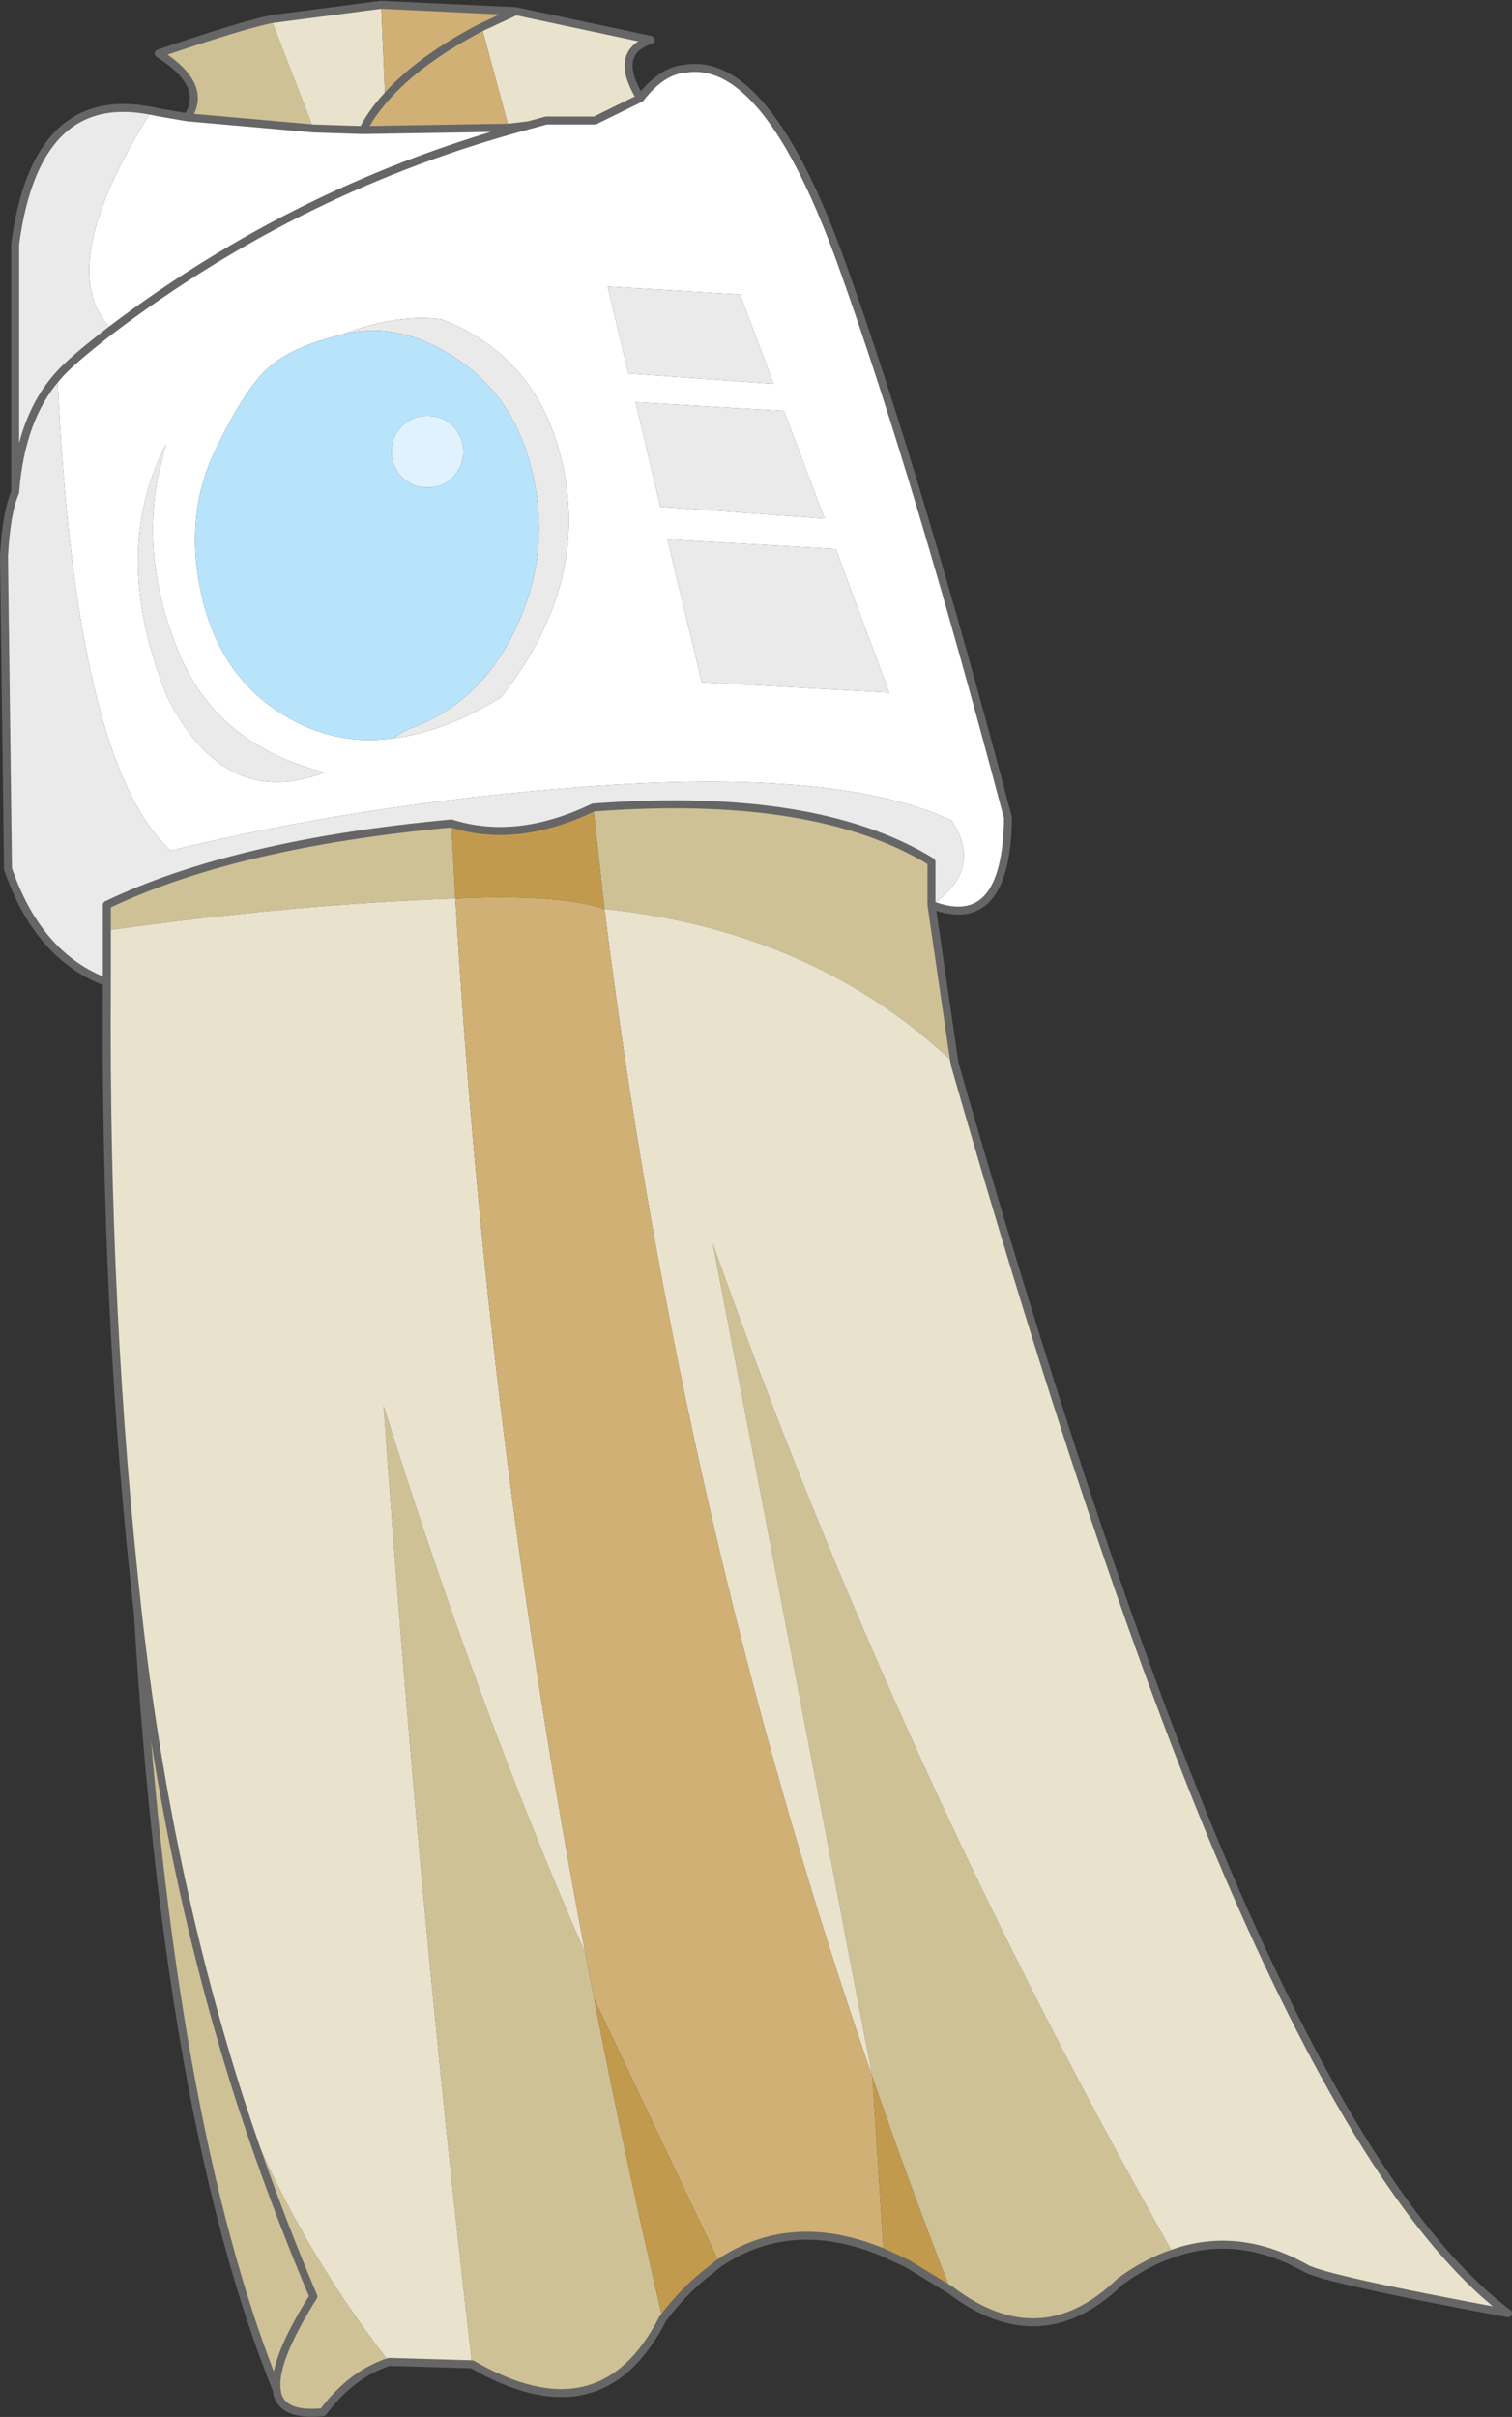 <?xml version="1.0"?>
<svg xmlns="http://www.w3.org/2000/svg" xmlns:xlink="http://www.w3.org/1999/xlink" width="94.8px" height="151.45px"><rect width="100%" height="100%" fill="#333333" stroke="none"/><g transform="matrix(1, 0, 0, 1, -202.05, -124.4)"><use xlink:href="#object-0" width="94.8" height="151.45" transform="matrix(1, 0, 0, 1, 202.05, 124.4)"/></g><defs><g transform="matrix(1, 0, 0, 1, -202.05, -124.4)" id="object-0"><path fill-rule="evenodd" fill="#ffffff" stroke="none" d="M213.8 131.75L221.7 132.45L224.8 132.55L233.95 132.4L235.2 132.25Q220.95 136.05 209.05 145.05Q205.3 141.25 211.55 131.35L212.05 131.45L213.8 131.75M209.05 145.05Q220.95 136.05 235.2 132.25L236.3 131.95L239.35 131.95L242.2 130.55Q243.55 128.8 245.05 128.7Q250.15 127.9 254.85 141Q259.55 154.1 265.25 175.65Q265.15 182.9 260.45 181.1Q263.75 178.9 261.7 175.8Q254.55 172.5 238.7 173.7Q224.8 174.75 212.75 177.7Q206.75 172.25 205.65 148Q206.45 147.05 209.05 145.05M226.75 170.65Q229.95 170.25 233.45 168.1Q239.2 160.85 237.2 153Q235.6 146.65 229.7 144.4Q226.9 144.05 223.55 145.35Q220.55 146.05 219.05 147.3Q217.55 148.45 215.55 152.6Q213.55 156.75 214.7 161.75Q215.85 166.75 219.75 169.15Q223.05 171.2 226.75 170.65M241.45 147.8L250.55 148.45L248.45 142.85L240.15 142.35L241.45 147.8M213.35 165.5Q210.9 159.75 211.95 154.3L212.45 152.25Q208.9 159.15 212.55 168.1Q216.15 175.2 222.4 172.8Q215.75 171.1 213.35 165.5M253.75 156.9L251.2 150.15L241.9 149.6L243.45 156.15L253.75 156.9M246.05 167.15L257.8 167.8L254.45 158.8L243.9 158.2L246.05 167.15"/><path fill-rule="evenodd" fill="#cfc196" stroke="none" d="M221.7 132.45L213.8 131.75Q215.15 129.75 212 127.75Q217.15 126 219.05 125.6L221.7 132.45M208.75 182.7L208.75 181.1Q216.8 177.25 230.35 176L230.6 180.7Q220.5 181.05 208.75 182.7M239.25 175Q253.2 173.95 260.45 178.4L260.45 181.1L261.9 191.05Q253.2 182.75 239.95 181.35L239.25 175M275.6 265.6Q273.95 266.15 272.3 267.35Q267.3 272.2 261.65 267.9Q259.05 261.25 256.75 254.55L246.75 202.35Q258.25 234.95 275.6 265.6M243.6 269.7Q239.75 277.25 231.65 272.55Q228.3 243.7 226.1 212.5Q232.1 231.65 238.75 246.8L239.3 249.65Q241.25 259.65 243.6 269.7M226.45 272.4Q224.1 273.15 222.3 275.55Q219.85 275.8 219.45 274.45L219.4 274.15Q212.6 257.35 210.7 225.55Q212.5 241.65 217.1 256Q219.15 262.3 221.7 268.3Q219.15 272.35 219.4 274.15Q219.15 272.35 221.7 268.3Q219.15 262.3 217.1 256Q220.5 264.75 226.45 272.4"/><path fill-rule="evenodd" fill="#eaeaea" stroke="none" d="M211.55 131.35Q205.3 141.25 209.05 145.05Q206.45 147.05 205.65 148Q206.75 172.25 212.75 177.7Q224.8 174.75 238.7 173.7Q254.55 172.5 261.7 175.8Q263.75 178.9 260.45 181.1L260.45 178.4Q253.2 173.95 239.25 175Q234.45 177.3 230.35 176Q216.8 177.25 208.75 181.1L208.75 182.7L208.75 185.95Q204.45 184.35 202.55 178.85L202.3 159.25Q202.45 156.5 203 155.25L203 139.7Q204.3 129.9 211.55 131.35M205.65 148Q203.35 150.6 203 155.25Q203.35 150.6 205.65 148M223.55 145.35Q226.9 144.05 229.7 144.4Q235.6 146.65 237.2 153Q239.2 160.85 233.45 168.1Q229.95 170.25 226.75 170.65Q227.3 170.2 227.9 170Q232.2 168.4 234.4 163.75Q236.6 159.1 235.45 154.1Q234.3 149.1 230.4 146.7Q226.95 144.5 223.55 145.35M241.45 147.8L240.15 142.35L248.45 142.85L250.55 148.45L241.45 147.8M213.35 165.5Q215.75 171.1 222.4 172.8Q216.15 175.2 212.55 168.1Q208.9 159.15 212.45 152.25L211.95 154.3Q210.9 159.75 213.35 165.5M253.75 156.9L243.45 156.15L241.9 149.6L251.2 150.15L253.75 156.9M246.05 167.15L243.9 158.2L254.45 158.8L257.8 167.8L246.05 167.15"/><path fill-rule="evenodd" fill="#e9e2cd" stroke="none" d="M235.2 132.25L233.95 132.4L232.25 126.1L234.4 125.1L242.85 126.9Q240.45 127.7 242.2 130.55L239.35 131.95L236.3 131.95L235.2 132.25M224.8 132.55L221.7 132.45L219.05 125.6L225.95 124.7L226.2 130.55Q225.35 131.5 224.8 132.55M261.9 191.05Q272.2 226.95 280.55 245.25Q288.85 263.55 296.6 269.35Q285.25 267.25 283.95 266.55Q279.7 264.15 275.6 265.6Q258.25 234.95 246.75 202.35L256.75 254.55Q244.75 219.95 239.95 181.35Q253.2 182.75 261.9 191.05M231.65 272.55L226.45 272.4Q220.5 264.75 217.1 256Q212.5 241.65 210.7 225.55Q208.6 206.8 208.75 185.95L208.75 182.7Q220.5 181.05 230.6 180.7Q232.6 214.6 238.75 246.8Q232.1 231.65 226.1 212.5Q228.3 243.7 231.65 272.55"/><path fill-rule="evenodd" fill="#d0b075" stroke="none" d="M233.95 132.4L224.8 132.55Q225.35 131.5 226.2 130.55Q228.3 128.15 232.25 126.1Q228.3 128.15 226.2 130.55L225.95 124.7L234.4 125.1L232.25 126.1L233.95 132.4M257.45 265.55Q251.7 263.15 247.15 266.2L239.3 249.65L238.75 246.8Q232.6 214.6 230.6 180.7Q237 180.4 239.95 181.35Q244.75 219.95 256.75 254.55L257.45 265.55"/><path fill-rule="evenodd" fill="#b7e4fb" stroke="none" d="M223.55 145.35Q226.95 144.5 230.4 146.7Q234.3 149.1 235.45 154.1Q236.6 159.1 234.4 163.75Q232.2 168.4 227.9 170Q227.3 170.2 226.75 170.65Q223.05 171.2 219.75 169.15Q215.85 166.75 214.7 161.75Q213.55 156.75 215.55 152.6Q217.55 148.45 219.05 147.3Q220.55 146.05 223.55 145.35M228.85 150.45Q227.9 150.45 227.25 151.1Q226.6 151.75 226.6 152.7Q226.6 153.6 227.25 154.3Q227.9 154.95 228.85 154.95Q229.8 154.95 230.45 154.3Q231.1 153.6 231.1 152.7Q231.1 151.75 230.45 151.1Q229.8 150.45 228.85 150.45"/><path fill-rule="evenodd" fill="#dff2fd" stroke="none" d="M228.85 150.45Q229.8 150.45 230.45 151.1Q231.1 151.75 231.1 152.7Q231.1 153.6 230.45 154.3Q229.8 154.95 228.85 154.95Q227.9 154.95 227.25 154.3Q226.6 153.6 226.6 152.7Q226.6 151.75 227.25 151.1Q227.9 150.45 228.85 150.45"/><path fill-rule="evenodd" fill="#c29a4e" stroke="none" d="M230.35 176Q234.45 177.3 239.25 175L239.95 181.35Q237 180.4 230.6 180.7L230.35 176M261.65 267.9L258.95 266.25L257.45 265.55L256.75 254.55Q259.05 261.25 261.65 267.9M247.15 266.2L246.15 267Q244.8 268.1 243.6 269.7Q241.25 259.65 239.3 249.65L247.15 266.2"/><path fill="none" stroke="#666666" stroke-width="0.5" stroke-linecap="round" stroke-linejoin="round" d="M221.7 132.45L213.8 131.75L212.05 131.45L211.55 131.35Q204.3 129.9 203 139.7L203 155.25Q203.35 150.6 205.65 148Q206.45 147.05 209.05 145.05Q220.95 136.05 235.2 132.25L233.95 132.4L224.8 132.55L221.7 132.45M219.05 125.6Q217.15 126 212 127.75Q215.15 129.75 213.8 131.75M260.45 181.1Q265.15 182.9 265.25 175.65Q259.55 154.1 254.85 141Q250.15 127.9 245.05 128.7Q243.55 128.8 242.2 130.55L239.35 131.95L236.3 131.95L235.2 132.25M234.4 125.1L242.85 126.9Q240.45 127.7 242.2 130.55M232.25 126.1Q228.3 128.15 226.2 130.55Q225.35 131.5 224.8 132.55M225.95 124.7L219.05 125.6M225.95 124.7L234.4 125.1L232.25 126.1M208.75 182.7L208.75 181.1Q216.8 177.25 230.35 176Q234.45 177.3 239.25 175Q253.2 173.95 260.45 178.4L260.45 181.1L261.9 191.05Q272.2 226.95 280.55 245.25Q288.85 263.55 296.6 269.35Q285.25 267.25 283.95 266.55Q279.7 264.15 275.6 265.6Q273.95 266.15 272.3 267.35Q267.3 272.2 261.65 267.9L258.95 266.25L257.45 265.55Q251.7 263.15 247.15 266.2L246.15 267Q244.8 268.1 243.6 269.7Q239.75 277.25 231.65 272.55L226.45 272.4Q224.1 273.15 222.3 275.55Q219.85 275.8 219.45 274.45L219.4 274.15Q212.6 257.35 210.7 225.55Q208.6 206.8 208.75 185.95Q204.45 184.35 202.55 178.85L202.3 159.25Q202.45 156.5 203 155.25M208.75 185.95L208.75 182.7M217.1 256Q219.15 262.3 221.7 268.3Q219.15 272.35 219.4 274.15M217.1 256Q212.5 241.65 210.7 225.55"/></g></defs></svg>
